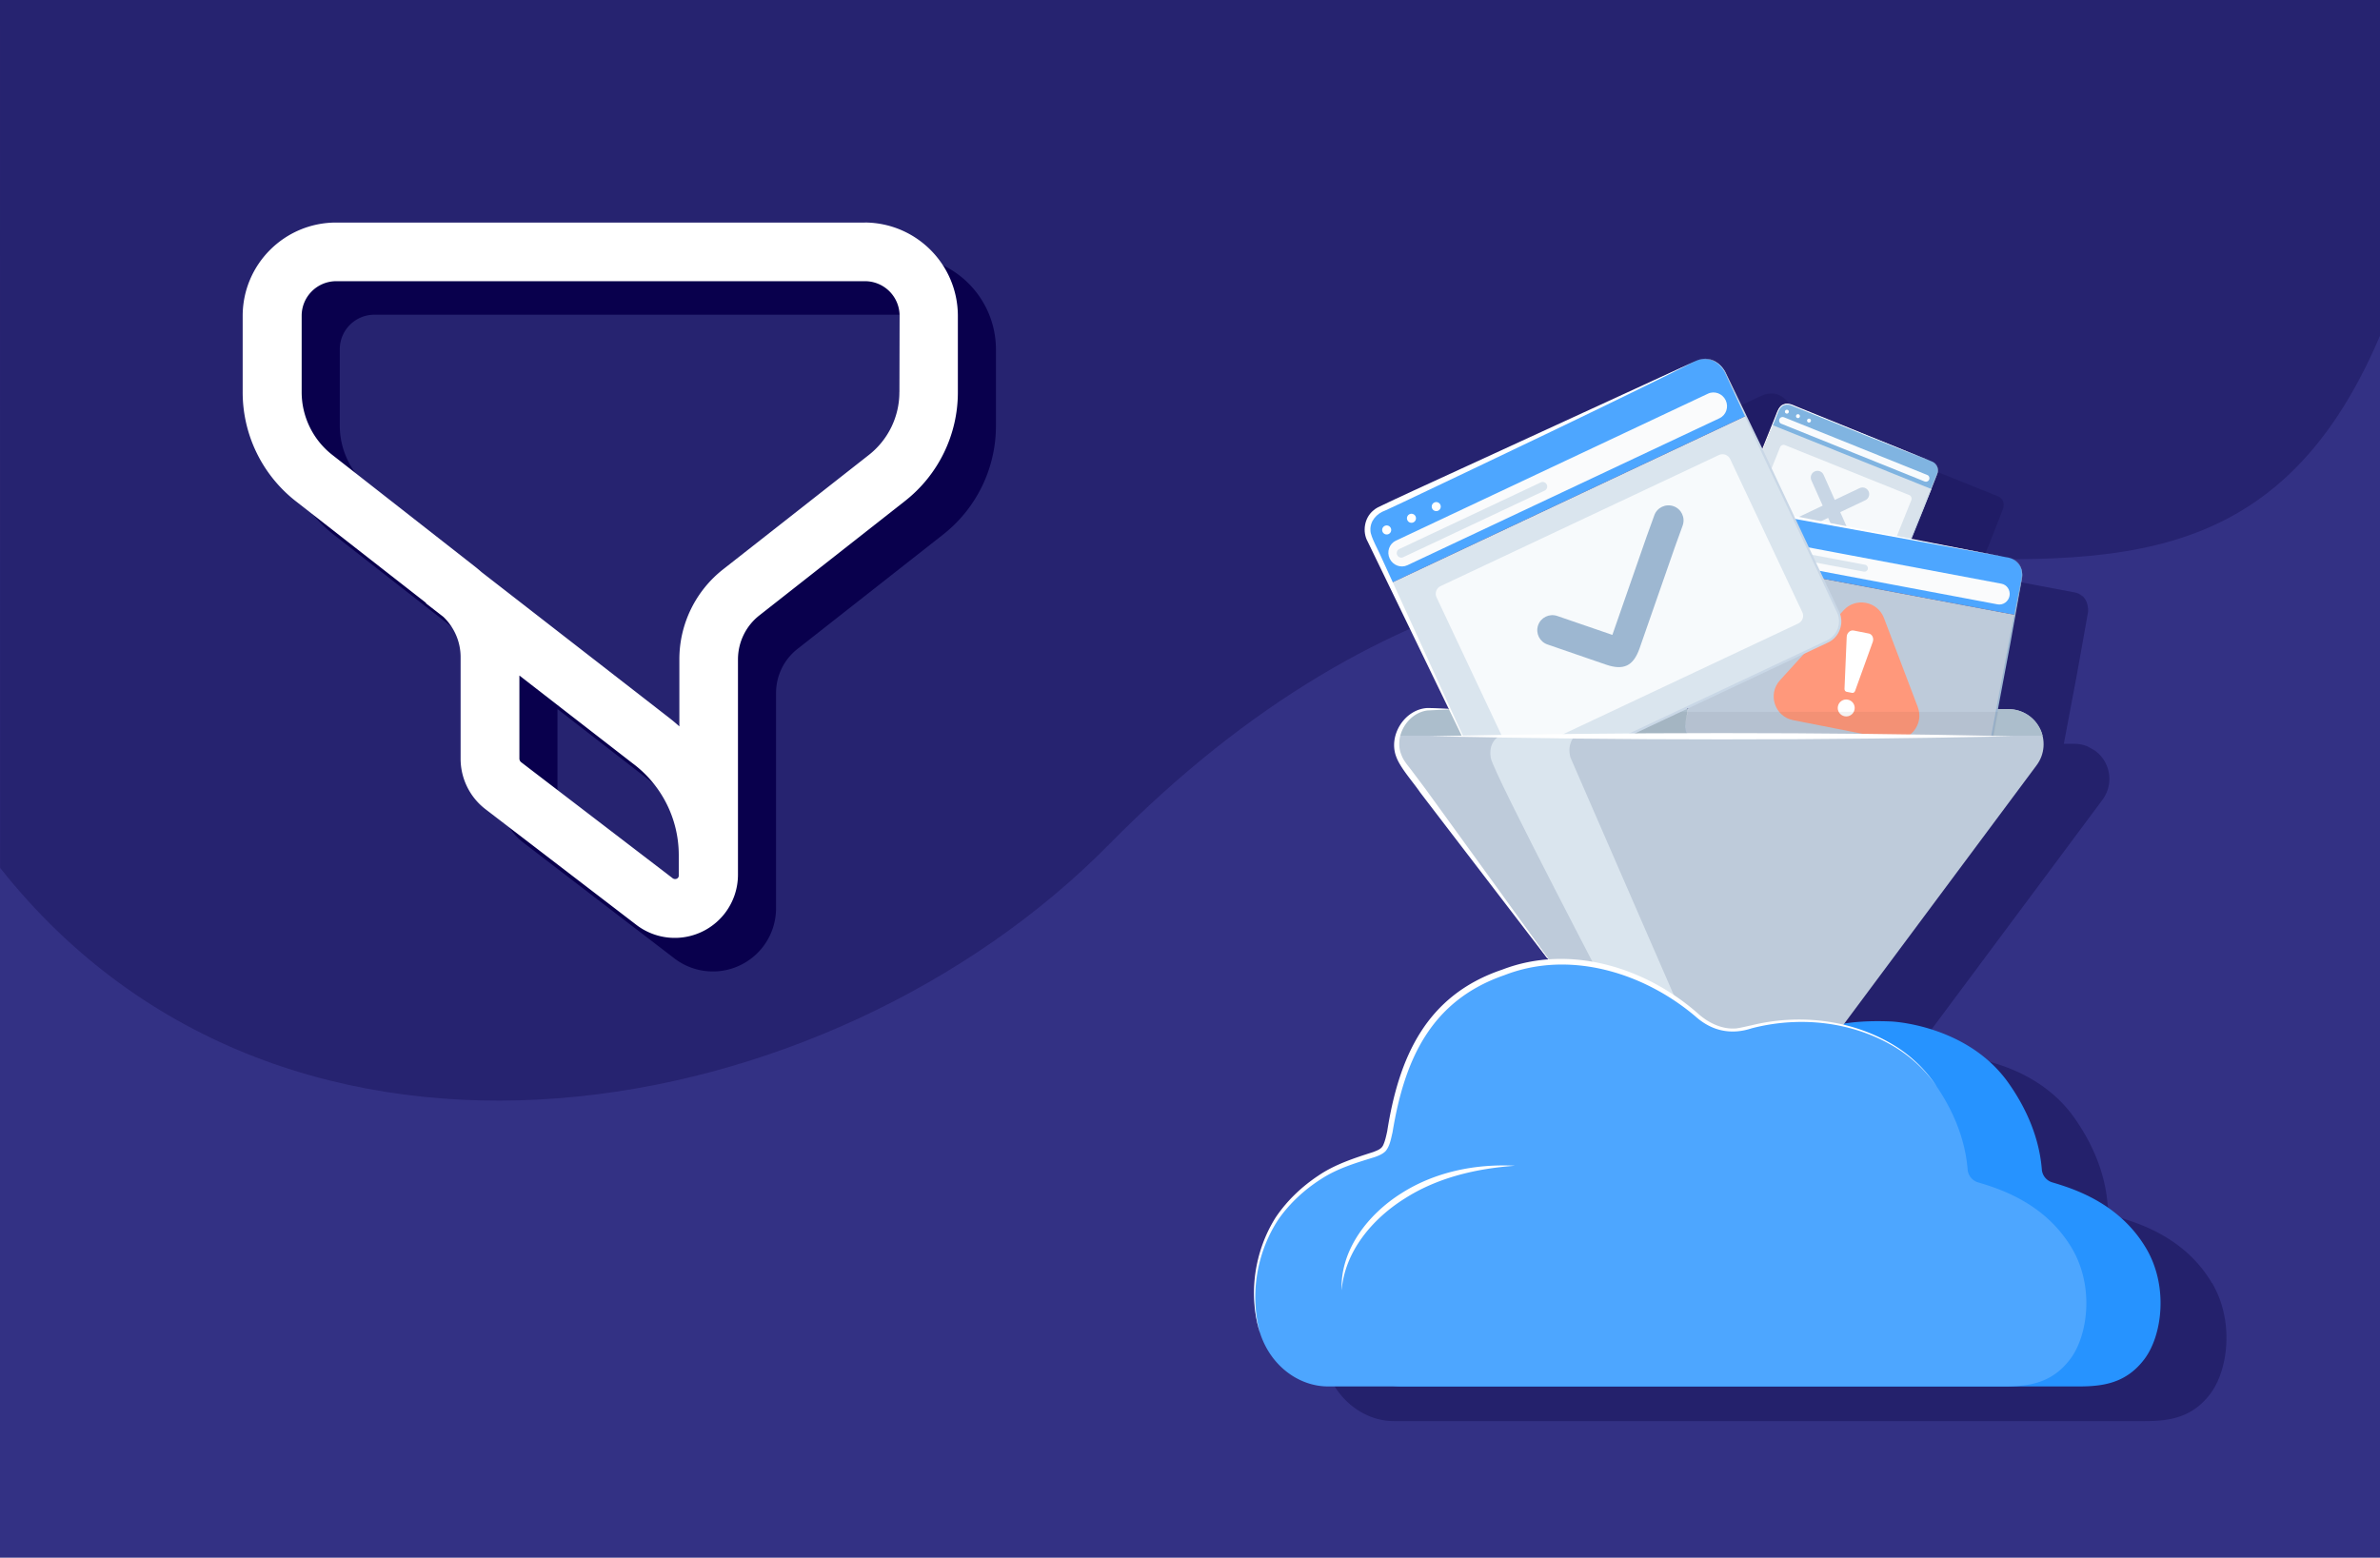 <svg xmlns="http://www.w3.org/2000/svg" viewBox="0 0 560 366.61" xmlns:v="https://vecta.io/nano"><defs><clipPath id="A"><path d="M479.91 171.34c-1.42-2.73-4.25-4.44-7.32-4.44H336.94c-3.08 0-5.9 1.71-7.32 4.44h0c-1.46 2.81-1.19 6.21.7 8.75l46.93 63.05 27.52-.4 27.52.4 46.93-63.05c1.89-2.54 2.16-5.94.7-8.75h0z" stroke-width="0" fill="none"/></clipPath><clipPath id="B"><path d="M469.12 173.26l-125.73.02-3.72-8.14-20.71-43.34 81.92-38.05 79.97 25.16-11.73 64.35z" stroke-width="0" fill="none"/></clipPath><path id="C" d="M488.94 326.31h-159c-6.8 0-13.59-4.79-16.08-12.83-2.79-8.97-.92-21.69 5.9-29.17 12.18-13.36 20.89-10.65 23.77-14.07 1.94-2.3.36-34.2 32.2-42.51 16.95-4.42 35.78 5.58 41.73 11.53 2.03 2.03 5.96 3.57 8.81 3.21 3.6-.46 7.55-2.53 18.67-2.06 1.89.08 18.47 1.46 27.66 14.5 6.07 8.61 7.48 16 7.83 20.33a3.45 3.45 0 0 0 2.46 3.04c4.87 1.46 15.74 4.78 22.09 15.53 5.31 9 3.76 20.56-.43 26.09-4.26 5.64-9.69 6.43-15.61 6.41z"/><path id="D" d="M420.87 97.06c-.09.24-.36.35-.6.26s-.35-.36-.26-.6.36-.35.6-.26.35.36.26.6z"/><path id="E" d="M409.79 123.36a.81.81 0 0 1-1.6-.3.81.81 0 0 1 1.6.3z"/><path id="F" d="M327.24 124.28a1.06 1.06 0 1 1-1.92.9 1.06 1.06 0 1 1 1.92-.9z"/></defs><path d="M0 0h560v366.61H0z" fill="#333184"/><path d="M.03 204.26c67.59 85.42 195.36 61.03 260.87-5.47C395.5 62.16 511.01 194.27 560 79.02V0H0l.03 204.26z" fill="#1e1a63" opacity=".6"/><path d="M212.48 60.28H88.05c-12.12 0-21.96 9.81-21.99 21.93v17.88c-.04 10.09 4.6 19.63 12.56 25.82l30.6 23.9-.06.07 4.11 3.19c2.61 2.49 4.09 5.95 4.07 9.56v23.9c.02 4.62 2.16 8.97 5.81 11.79l35.55 27.26a14.87 14.87 0 0 0 20.84-2.77c1.98-2.59 3.05-5.75 3.06-9.01v-50.68c0-4.07 1.86-7.91 5.07-10.41l34.16-26.84a32.51 32.51 0 0 0 12.51-25.72V82.2c-.04-12.08-9.8-21.86-21.88-21.93zM168.3 214.65c-.36.21-.82.17-1.13-.11l-35.59-27.26a1.09 1.09 0 0 1-.41-.85v-19.55l26.66 20.68a26.91 26.91 0 0 1 10.84 21.58v4.84c.01.29-.15.55-.4.68h.03zm52.29-114.52a18.77 18.77 0 0 1-7.24 14.88l-34.2 26.85a26.91 26.91 0 0 0-10.33 21.25v15.74a44.59 44.59 0 0 0-2.56-2.14l-44.01-34.19a33.41 33.41 0 0 0-1.45-1.22l-33.57-26.29c-4.61-3.57-7.3-9.08-7.28-14.92V82.21c0-4.5 3.65-8.14 8.15-8.14h124.39a8.15 8.15 0 0 1 8.15 8.14l-.04 17.93z" fill="#09004d"/><path d="M520.45 301.97c-6.34-10.75-17.22-14.07-22.09-15.53a3.46 3.46 0 0 1-2.46-3.04c-.35-4.33-1.76-11.72-7.83-20.33-9.19-13.04-25.77-14.42-27.66-14.5-4.82-.21-8.29.07-10.97.48l45.25-60.8c1.89-2.54 2.16-5.94.7-8.75-.62-1.19-1.51-2.16-2.56-2.91l-1.61-.9a8.16 8.16 0 0 0-3.15-.63h-2.46l1.58-8.41 1.36-7.18 1.29-7.19 1.28-7.2.16-.9c.05-.31.04-.62.03-.92-.01-.18-.05-.35-.08-.53-.01-.09-.02-.17-.04-.26a4.48 4.48 0 0 0-.32-1c-.26-.56-.66-1.05-1.16-1.4-.45-.32-.97-.51-1.51-.63h.01l-22.99-4.33 1.36-3.38 1.54-3.82 1.5-3.83.28-.72.04-.09h0l1.18-3.02.19-.48c.06-.17.09-.34.12-.51.01-.1.01-.2.02-.3v-.15a2.38 2.38 0 0 0-.07-.59 1.94 1.94 0 0 0-.49-.9c-.22-.23-.49-.39-.77-.51h.01l-.1-.04-18.67-7.51-14.48-5.83a2.11 2.11 0 0 0-.88-.16c-.29.01-.58.07-.85.18a2.3 2.3 0 0 0-1 .83c-.08.13-.15.26-.21.4l-.71 1.77-1.05 2.6-.06.14-1.9 4.71-.06-.14-4.1-8.51-4.11-8.5-.51-1.06c-.19-.36-.42-.68-.67-.99a6.49 6.49 0 0 0-1.8-1.54 4.45 4.45 0 0 0-2.28-.58c-.71.01-1.41.2-2.05.49h0l-.23.09-40.82 19.22-33.35 15.71c-.48.23-.92.52-1.29.87a5.23 5.23 0 0 0-1.39 5.56c.06.17.13.33.2.49l4.6 9.77.05.1.26.56 13.95 29.62h-.36-4.23s-3.63-.22-6.21 3.34c-.05.07-.11.14-.16.21-.03.04-.06.09-.09.14-.02.03-.05.07-.07.1a9.98 9.98 0 0 0-.29.51c-.03.05-.06.09-.08.14h0s-.01.03-.02.05l-.02.04c-.01.02-.02.05-.03.07-1.66 3.22-.66 6.09.12 7.55 0 .02.01.03.02.05s.03.04.04.06c.32.59.59.93.59.93l34.46 46.31c-1.67.13-3.36.37-5.07.75-20.02 4.45-26.67 16.9-29.95 27.26-.15.47-.29.93-.42 1.39-1.33 4.36-1.95 8.26-2.4 10.93-.4 1.81-.8 3.15-1.41 3.78-1.03 1.07-3.51 1.57-6.81 2.69-1.95.62-4.21 1.5-6.73 2.99-3.08 1.76-6.4 4.29-9.69 8.12-6.82 7.48-8.69 20.19-5.9 29.17 2.5 8.04 9.28 12.83 16.09 12.83h176.45c5.92.02 11.35-.77 15.61-6.41 4.18-5.53 5.74-17.09.43-26.09zM412.66 175.06h-.41l.45-.21-.04.21zm77.78-34.14a6.72 6.72 0 0 0-.34-.41c.12.13.24.26.34.41zm-.38-.44a4.03 4.03 0 0 0-1.26-.84c.31.12.61.27.88.46.15.11.26.25.39.37zm-19.03-22.9a2.18 2.18 0 0 0-.61-.6c.16.1.31.21.43.35.07.07.12.16.17.25zm.16.29a2.15 2.15 0 0 0-.14-.26c.05.09.1.17.14.26zm-54.53-25.24c.53 0 1.05.11 1.55.3-1.05-.34-2.2-.36-3.29.01a5.2 5.2 0 0 1 1.74-.32z" opacity=".7" fill="#1e1a63"/><use href="#C" fill="#2693ff"/><path d="M455.8 111.55a2.27 2.27 0 0 0-1.26-2.95l-33.15-13.34a2.27 2.27 0 0 0-2.95 1.26l-1.88 4.66 37.36 15.03 1.88-4.66z" fill="#80b4e1"/><path d="M417.1 100.07l-8.83 21.73a2.27 2.27 0 0 0 1.26 2.95l33.15 13.34a2.27 2.27 0 0 0 2.95-1.26l8.83-21.73-37.36-15.03z" fill="#d9e3ec"/><path d="M453.5,111.8l-33.78-13.61c-.41-.16-.88.05-1.05.47h0c-.17.42.03.9.43,1.06l33.78,13.61c.41.16.88-.05,1.05-.47h0c.17-.42-.03-.9-.43-1.06Z" fill="#f9fbfd"/><g fill="#fff"><use href="#D"/><use href="#D" x="2.61" y="1.05"/><use href="#D" x="5.21" y="2.1"/></g><path d="M408.27 121.8c-.16.41-.2.87-.1 1.3s.32.83.64 1.13a2.45 2.45 0 0 0 .53.38c.19.1.41.17.61.25l1.24.48 4.96 1.94 9 3.62 17.56 7.07h-.04.04c.6.25 1.32.19 1.88-.14.28-.16.52-.39.71-.66.09-.14.16-.28.22-.43l.19-.48 1.54-3.82 3.61-8.97 1.53-3.82 1.57-3.81 1.58-3.8.2-.48c.06-.15.1-.32.12-.49.05-.34.05-.68-.02-1.01s-.23-.65-.46-.9-.53-.44-.84-.57c.32.13.62.31.86.56a1.99 1.99 0 0 1 .49.9 2.75 2.75 0 0 1 .04 1.03c-.02.17-.06.34-.12.51l-.19.48-1.5 3.84-1.5 3.83-1.54 3.82-3.61 8.97-1.54 3.82-.19.48c-.06.16-.15.33-.25.48-.2.3-.47.55-.79.73a2.37 2.37 0 0 1-2.09.15h.04-.04l-17.56-7.07-9-3.62-4.92-2.04-1.23-.52-.61-.27c-.2-.11-.38-.24-.54-.4a2.23 2.23 0 0 1-.62-1.17c-.09-.44-.04-.9.13-1.31z" fill="#c8d6e5"/><path d="M454.65 108.65c-8.68-3.29-22.24-8.83-30.96-12.33l-1.93-.78c-.63-.3-1.29-.43-1.93-.19-1.33.43-1.55 2.13-2.11 3.31l-3.11 7.73-6.33 15.41 6.11-15.5 3.11-7.73c.52-1.11.87-3.06 2.25-3.44 1.18-.53 2.84.57 4.03.97l30.87 12.55h0z" fill="#fff"/><rect x="414.26" y="110.05" width="33.29" height="19.1" rx=".86" transform="matrix(.928 .373 -.373 .928 75.79 -152.21)" fill="#f6f9fb"/><g fill="#c8d6e5"><path d="M434.37,128.72c-.66.06-1.31-.29-1.59-.93l-6.58-14.76c-.35-.8,0-1.73.8-2.08.79-.36,1.73,0,2.08.8l6.58,14.76c.35.8,0,1.73-.8,2.08-.16.07-.33.11-.49.13Z"/><path d="M439.8,116.12c.08.65-.26,1.31-.89,1.61l-14.6,6.93c-.79.37-1.73.04-2.1-.75-.38-.79-.04-1.73.75-2.1l14.6-6.93c.79-.37,1.73-.04,2.1.75.08.16.12.32.14.49Z"/></g><g clip-path="url(#A)"><path d="M297.24 146.05h207.57v125.6H297.24z" fill="#becbda"/><path d="M352.44 173.48s-2.31 1.32-1.65 4.96 29.42 58.5 29.42 58.5l17.19 5.45-27.89-64.12c-.83-3.14.83-4.79.83-4.79h-17.89z" fill="#dae5ee"/><path d="M377.24 243.14l-47.18-62.77c-2.8-3.53-2.12-9.1 1.44-11.87 2.75-2.42 6.56-1.89 9.92-1.91l40.53.13 20.27.19-20.27.19-40.53.13c-3.25.07-6.85-.5-9.48 1.82-3.25 2.57-3.82 7.63-1.28 10.89l1.51 2.04 45.08 61.18h0z" fill="#fff"/><path d="M321 162.13h160.86v11.02H321z" fill="#acbecc"/></g><use href="#C" x="-17.46" fill="#4da6ff"/><path d="M296.4 313.48c-2.74-8.91-1.22-19.1 3.78-26.98 2.64-3.92 6.11-7.21 10.04-9.82 3.87-2.64 8.5-4.13 12.88-5.54.96-.38 1.96-.69 2.38-1.68.43-.94.68-2.09.92-3.2 2.76-17.5 9.17-32.03 27.12-38.07 15.81-6.06 33.63-.54 45.97 10.32 2.46 2.24 5.79 3.87 9.17 3.52 1.11-.17 2.25-.46 3.39-.7 11.35-2.8 23.8-1.38 33.81 4.81 3.97 2.46 7.36 5.81 9.93 9.69a32.71 32.71 0 0 0-10.06-9.47c-10.01-5.98-22.32-7.25-33.53-4.35-4.92 1.63-9.46.64-13.31-2.82-12.16-10.29-29.59-15.66-44.9-9.68-17.4 6-23.55 20-26.34 37.02-.36 1.43-.58 3.1-1.6 4.36-.69.73-1.65 1.09-2.52 1.42-4.47 1.38-8.83 2.66-12.75 5.23-3.85 2.46-7.33 5.66-9.94 9.4-5.08 7.64-6.82 17.64-4.42 26.55h0z" fill="#fff"/><g clip-path="url(#B)"><path d="M475.74,135.94c.41-2.17-1.03-4.29-3.21-4.7l-62.33-11.73c-2.17-.41-4.29,1.03-4.7,3.21l-1.65,8.77,70.24,13.22,1.65-8.77Z" fill="#4da6ff"/><path d="M403.85,131.49l-7.3,38.76c-.41,2.17,1.03,4.29,3.21,4.7l62.33,11.73c2.17.41,4.29-1.03,4.7-3.21l7.3-38.76-70.24-13.22Z" fill="#becbda"/><path d="M470.93,137.38l-61.74-11.62c-1.3-.24-2.57.65-2.82,1.99h0c-.25,1.34.6,2.63,1.9,2.87l61.74,11.62c1.3.24,2.57-.65,2.82-1.99h0c.25-1.34-.6-2.63-1.9-2.87Z" fill="#fafbfc"/><path d="M439.5,133.88c-.08.45-.52.74-.96.66l-27.96-5.26c-.45-.08-.74-.52-.66-.96h0c.08-.45.52-.74.96-.66l27.96,5.26c.45.08.74.52.66.96h0Z" fill="#dae5ee"/><g fill="#fff"><use href="#E"/><path d="M414.69 124.29a.814.814 0 0 1-1.6-.3.814.814 0 0 1 1.6.3zm4.9.92a.814.814 0 0 1-1.6-.3.814.814 0 0 1 1.6.3z"/></g><path d="M396.56 170.25a3.98 3.98 0 0 0 .28 2.31c.32.72.84 1.34 1.5 1.75.33.21.69.37 1.06.48.37.1.77.15 1.15.22l2.33.4 9.31 1.66 16.93 3.19 33.02 6.22h-.08.08a3.81 3.81 0 0 0 3.22-.89 3.72 3.72 0 0 0 1-1.39 3.95 3.95 0 0 0 .24-.83l.17-.9 1.35-7.18 3.17-16.86 1.35-7.18 1.42-7.17 1.43-7.17.18-.9c.05-.29.05-.6.04-.9-.02-.6-.14-1.2-.39-1.76a3.47 3.47 0 0 0-1.12-1.4c-.49-.36-1.07-.58-1.67-.7.6.11 1.19.32 1.69.67s.9.84 1.16 1.4.4 1.17.43 1.78a4.05 4.05 0 0 1-.03.92l-.16.9-1.28 7.2-1.29 7.19-1.36 7.18-3.17 16.86-1.35 7.18-.17.9c-.06.31-.14.62-.27.92a4.29 4.29 0 0 1-1.11 1.55c-.96.86-2.32 1.24-3.58.99h.08-.08l-33.02-6.22-16.93-3.19-9.28-1.84-2.32-.47-1.16-.26c-.38-.12-.75-.29-1.08-.52a4.13 4.13 0 0 1-1.49-1.82c-.31-.73-.39-1.55-.23-2.33z" fill="#9db7d1"/><path d="M472.72 131.28l-58.2-10.58c-1.16-.16-4.25-.96-5.37-.89-1.73.12-3.17 1.53-3.38 3.28l-9.22 47.17 8.56-47.29c.21-1.97 1.96-3.73 3.98-3.85 1.32-.08 4.23.69 5.56.87l58.06 11.3h0z" fill="#fff"/><path d="M433.77,143.66l-14.95,16.44c-2.98,3.28-1.24,8.55,3.11,9.4l22.9,4.5c4.38.86,8-3.43,6.41-7.6l-7.95-20.94c-1.51-3.97-6.67-4.95-9.52-1.81Z" fill="#ff987b"/><g fill="#fff"><path d="M436.36 167.01c-.21 1.08-1.26 1.79-2.34 1.57s-1.79-1.26-1.57-2.34c.21-1.08 1.26-1.79 2.34-1.57 1.08.21 1.79 1.26 1.57 2.34zm3.34-17.91l-3.54-.7c-.82-.16-1.6.55-1.64 1.48l-.52 12.25c-.01.34.19.63.49.69l1.29.25c.3.06.6-.13.71-.45l4.16-11.54c.32-.88-.14-1.83-.96-1.99z"/></g><path d="M348.44 167.53h128.91v9.42H348.44z" opacity=".05"/><path d="M405.83,87.49c-1.22-2.59-4.33-3.71-6.92-2.49l-74.16,34.93c-2.59,1.22-3.71,4.33-2.49,6.92l4.91,10.43,83.57-39.36-4.91-10.43Z" fill="#4da6ff"/><path d="M327.17,137.28l21.72,46.12c1.22,2.59,4.33,3.71,6.92,2.49l74.16-34.93c2.59-1.22,3.71-4.33,2.49-6.92l-21.72-46.12-83.57,39.36Z" fill="#dae5ee"/><path d="M401.88,92.65l-73.45,34.6c-1.54.73-2.2,2.62-1.45,4.21h0c.75,1.59,2.62,2.3,4.17,1.57l73.45-34.6c1.54-.73,2.2-2.62,1.45-4.21h0c-.75-1.59-2.62-2.3-4.17-1.57Z" fill="#fafbfc"/><path d="M363.95 114.05a1.07 1.07 0 0 1-.51 1.42l-33.27 15.67a1.07 1.07 0 0 1-1.42-.51h0a1.07 1.07 0 0 1 .51-1.42l33.27-15.67a1.07 1.07 0 0 1 1.42.51h0z" fill="#dae5ee"/><g fill="#fff"><use href="#F"/><path d="M333.07 121.53a1.06 1.06 0 1 1-1.92.9 1.06 1.06 0 1 1 1.92-.9zm5.83-2.75a1.06 1.06 0 1 1-1.92.9 1.06 1.06 0 1 1 1.92-.9z"/></g><path d="M348.9 183.4c.44.92 1.16 1.69 2.04 2.2.87.51 1.9.76 2.9.7.5-.03 1-.13 1.47-.3.46-.18.92-.43 1.38-.64l2.75-1.34 11.01-5.32 20.14-9.49 39.29-18.5-.08.06.08-.06c1.36-.63 2.38-1.91 2.7-3.37a5.04 5.04 0 0 0 0-2.22 4.4 4.4 0 0 0-.38-1.05l-.5-1.07-4.02-8.54-9.45-20.06-4.03-8.54-3.95-8.58-3.94-8.59-.49-1.07c-.17-.34-.4-.67-.63-.97-.48-.61-1.06-1.15-1.74-1.54-.67-.39-1.45-.62-2.23-.62-.79 0-1.56.21-2.28.53.71-.34 1.48-.57 2.28-.58.79-.01 1.59.2 2.28.58.7.39 1.3.92 1.8 1.54.25.31.49.63.67.99l.51 1.06 4.11 8.5 4.1 8.51 4.02 8.55 9.45 20.06 4.03 8.55.5 1.07c.17.36.33.76.42 1.16.19.81.2 1.66 0 2.47a5.47 5.47 0 0 1-3 3.75l.08-.06-.08.06-39.29 18.5-20.14 9.49c-3.67 1.77-7.4 3.41-11.11 5.1l-2.78 1.26c-.47.2-.92.44-1.41.61s-1 .26-1.52.28a5.32 5.32 0 0 1-2.94-.78 5.15 5.15 0 0 1-2-2.26z" fill="#c9d7e6"/><path d="M399.14 84.89c-19.34 9.73-49.02 23.81-68.85 33.23l-4.33 2.02c-2.03.7-3.66 2.51-3.5 4.75-.01 1.4 2.07 5.01 2.6 6.36l23.84 52.15-27.08-55.91c-1.32-2.33-.8-5.61 1.31-7.34.63-.58 1.47-.94 2.22-1.29l4.32-2.05 69.47-31.92h0z" fill="#fff"/><path d="M338.954 137.946l65.508-30.854c.986-.464 2.17-.039 2.635.948l16.984 36.06c.464.986.039 2.17-.948 2.635l-65.508 30.854c-.986.464-2.17.039-2.635-.948l-16.984-36.06c-.464-.986-.039-2.17.948-2.635z" fill="#f7fafc"/><path d="M382.8 156.62c-1.27.6-2.87.51-4.93-.2l-4.42-1.52-9.34-3.22c-1.85-.63-2.84-2.64-2.21-4.5.63-1.85 2.64-2.84 4.5-2.21l9.38 3.22 3.6 1.24 8.04-23.09 1.83-5.06c.66-1.84 2.69-2.79 4.54-2.13 1.84.66 2.79 2.69 2.13 4.54l-1.83 5.06-8.34 23.93c-.73 2.04-1.67 3.34-2.94 3.94z" fill="#9db7d1"/></g><path d="M336.53,173.28c45.52-.98,91.56-.99,137.09,0-45.52.99-91.56.98-137.09,0h0Z" fill="#fff"/><path d="M315.68,303.68c0-13.38,15.31-29.32,40.78-29.32" fill="#4da6ff"/><path d="M315.68 303.68c-.37-9.57 6.3-17.96 14.07-22.84 7.91-5.04 17.43-6.96 26.71-6.47-9.06.65-18.2 2.76-25.93 7.71-7.59 4.75-14.1 12.41-14.85 21.61h0zm48.41-78.09l-23.97-31.28-5.98-7.82c-1.59-2.36-4.64-5.72-5.59-8.32-1.98-4.99 1.9-11.21 7.26-11.53 1.71.01 3.3.1 4.95.18v.15l-4.9.24c-4.69.63-7.95 6.12-6.1 10.5.56 1.53 1.68 2.63 2.6 3.91l2.96 3.94 17.35 23.94 11.52 15.99-.12.09h0zM203.52 52.38H79.09c-12.12 0-21.96 9.81-21.99 21.93v17.88c-.04 10.09 4.6 19.63 12.56 25.82l30.6 23.9-.06.07 4.11 3.19c2.61 2.49 4.09 5.95 4.07 9.56v23.9c.02 4.62 2.16 8.97 5.81 11.79l35.55 27.26a14.87 14.87 0 0 0 20.84-2.77c1.98-2.59 3.05-5.75 3.06-9.01v-50.68c0-4.07 1.86-7.91 5.07-10.41l34.16-26.84a32.51 32.51 0 0 0 12.51-25.72V74.3c-.04-12.08-9.8-21.86-21.88-21.93zm-44.18 154.38c-.36.21-.82.17-1.13-.11l-35.59-27.26a1.09 1.09 0 0 1-.41-.85v-19.55l26.66 20.68a26.91 26.91 0 0 1 10.84 21.58v4.84c.01.29-.15.55-.4.68h.03zm52.28-114.52a18.77 18.77 0 0 1-7.24 14.88l-34.2 26.85a26.91 26.91 0 0 0-10.33 21.25v15.74a44.59 44.59 0 0 0-2.56-2.14l-44.01-34.19a33.41 33.41 0 0 0-1.45-1.22l-33.57-26.29c-4.61-3.57-7.3-9.08-7.28-14.92V74.32c0-4.5 3.65-8.14 8.15-8.14h124.39a8.15 8.15 0 0 1 8.15 8.14l-.04 17.93z" fill="#fff"/></svg>
